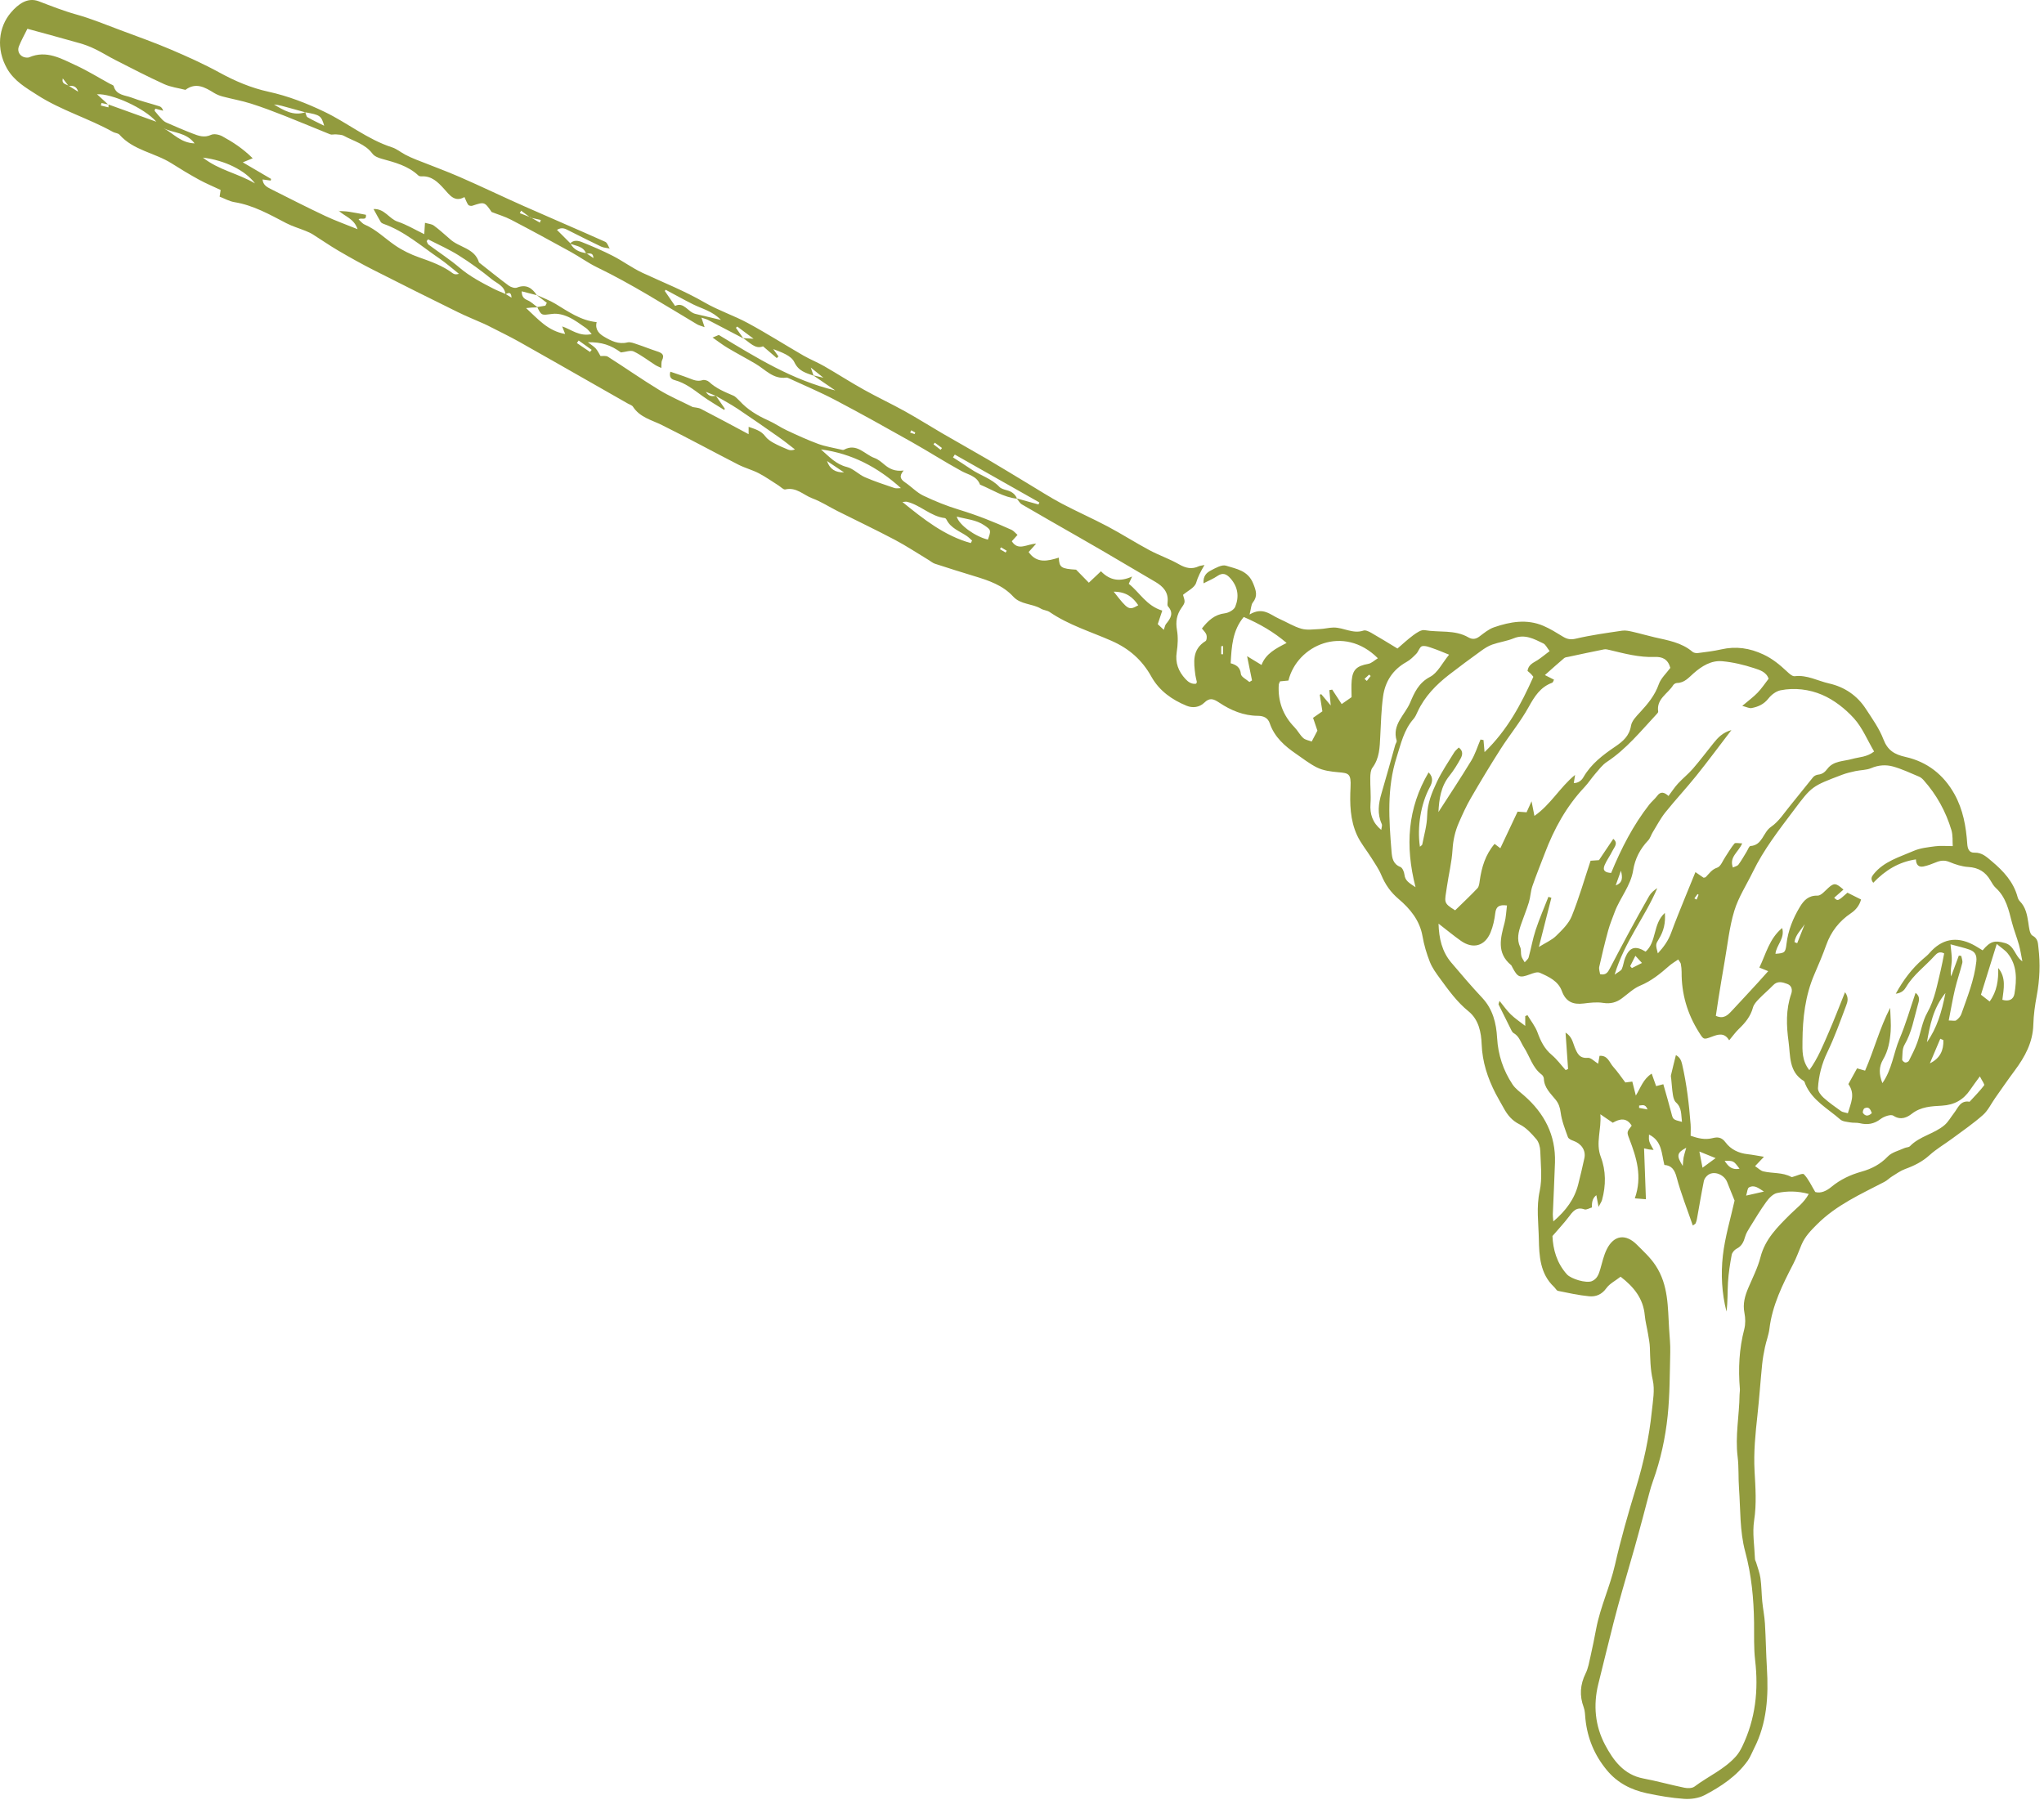 <?xml version="1.0" encoding="UTF-8"?> <svg xmlns="http://www.w3.org/2000/svg" width="243" height="214" viewBox="0 0 243 214" fill="none"> <path fill-rule="evenodd" clip-rule="evenodd" d="M201.934 106.395C201.892 106.369 201.851 106.34 201.811 106.313C201.686 106.484 201.562 106.656 201.436 106.827C201.526 106.873 201.614 106.921 201.702 106.969C201.779 106.777 201.856 106.587 201.934 106.395ZM108.734 51.615C108.76 51.553 108.787 51.493 108.814 51.435C108.651 51.345 108.491 51.256 108.33 51.167C108.287 51.256 108.244 51.345 108.202 51.435C108.379 51.495 108.556 51.553 108.734 51.615ZM162.952 80.384C162.888 80.329 162.827 80.273 162.766 80.216C162.584 80.384 162.403 80.555 162.222 80.724C162.312 80.805 162.403 80.887 162.495 80.968C162.647 80.773 162.799 80.58 162.952 80.384ZM119.555 65.7C119.596 65.629 119.639 65.557 119.682 65.487C119.457 65.352 119.232 65.217 119.01 65.081C118.966 65.155 118.922 65.229 118.878 65.304C119.102 65.437 119.328 65.568 119.555 65.7ZM111.822 53.488C111.879 53.417 111.935 53.345 111.991 53.272C111.704 53.06 111.419 52.849 111.132 52.637C111.08 52.7 111.031 52.767 110.978 52.832C111.26 53.052 111.54 53.269 111.822 53.488ZM195.868 131.924C195.602 131.203 195.196 131.459 194.87 131.457C194.867 131.549 194.864 131.644 194.86 131.737C195.148 131.792 195.438 131.844 195.868 131.924ZM145.183 77.791C145.256 77.792 145.33 77.796 145.403 77.797C145.403 77.469 145.403 77.141 145.403 76.813C145.33 76.825 145.256 76.837 145.183 76.848C145.183 77.161 145.183 77.475 145.183 77.791ZM221.66 131.785C221.531 131.848 221.407 132.239 221.479 132.341C221.775 132.771 222.142 132.727 222.53 132.359C222.364 131.915 222.19 131.532 221.66 131.785ZM68.793 40.488C68.722 40.587 68.651 40.691 68.581 40.789C69.1 41.143 69.622 41.499 70.143 41.852C70.209 41.768 70.276 41.684 70.344 41.599C69.827 41.229 69.31 40.859 68.793 40.488ZM192.083 105.276C192.956 104.969 192.898 104.288 192.704 103.531C192.496 104.112 192.29 104.693 192.083 105.276ZM213.335 112.021C213.443 112.064 213.55 112.108 213.659 112.155C213.955 111.399 214.254 110.647 214.551 109.892C214.111 110.584 213.442 111.184 213.335 112.021ZM193.803 114.885C193.871 114.96 193.942 115.035 194.01 115.111C194.374 114.927 194.738 114.741 195.204 114.504C194.927 114.199 194.732 113.985 194.423 113.651C194.176 114.141 193.99 114.513 193.803 114.885ZM205.031 138.035C205.442 138.639 205.819 139.143 206.806 138.975C206.095 138.021 206.099 138.013 205.031 138.035ZM98.323 54.821C98.636 55.765 99.31 56.203 100.343 56.169C99.67 55.721 98.996 55.273 98.323 54.821ZM200.054 138.641C200.094 138.203 200.102 137.911 200.155 137.628C200.212 137.32 200.316 137.027 200.47 136.476C199.336 137.081 199.287 137.423 200.054 138.641ZM207.928 141.192C207.732 141.293 207.724 141.751 207.59 142.168C208.406 141.98 208.984 141.851 209.704 141.687C209.091 141.305 208.594 140.84 207.928 141.192ZM202.028 136.925C202.174 137.671 202.263 138.128 202.403 138.851C202.952 138.448 203.322 138.177 203.958 137.709C203.184 137.396 202.744 137.216 202.028 136.925ZM19.458 15.251C20.603 15.856 21.488 16.999 23.134 17.048C22.114 15.707 20.611 15.841 19.458 15.251ZM229.43 126.44C230.66 125.845 231.076 124.871 231.036 123.677C230.915 123.621 230.792 123.568 230.671 123.513C230.259 124.488 229.843 125.464 229.43 126.44ZM135.324 71.969C134.68 71.019 133.9 70.365 132.402 70.353C134.132 72.564 134.199 72.597 135.324 71.969ZM231.284 118.076C229.786 119.927 229.443 121.932 229.079 123.928C230.284 122.241 230.843 120.315 231.284 118.076ZM30.317 21.811C29.152 20.248 26.714 19.053 24.12 18.741C26.052 20.253 28.262 20.597 30.317 21.811ZM80.258 36.38C81.298 35.843 81.781 37.12 82.684 37.327C83.612 37.537 84.538 37.765 85.709 38.043C84.678 36.976 83.458 36.72 82.395 36.188C81.295 35.639 80.222 35.035 79.138 34.457C79.103 34.505 79.07 34.555 79.035 34.603C79.419 35.163 79.803 35.72 80.258 36.38ZM117.444 64.163C117.846 63.057 117.828 63.019 117.032 62.471C116.048 61.792 114.891 61.745 113.742 61.423C113.999 62.421 115.93 63.797 117.444 64.163ZM114.96 63.753C114.099 63.16 113.032 62.824 112.527 61.788C112.488 61.708 112.398 61.612 112.322 61.604C110.626 61.399 109.426 60.044 107.811 59.663C107.694 59.635 107.56 59.675 107.287 59.693C109.843 61.776 112.308 63.712 115.406 64.576C115.459 64.477 115.512 64.381 115.567 64.284C115.366 64.107 115.179 63.905 114.96 63.753ZM97.603 53.443C98.544 54.269 99.362 55.201 100.676 55.527C101.444 55.715 102.071 56.416 102.823 56.744C103.964 57.241 105.155 57.625 106.336 58.029C106.566 58.105 106.846 58.039 107.103 58.039C104.36 55.549 101.256 53.916 97.603 53.443ZM239.492 118.153C239.763 116.481 239.827 114.799 238.684 113.364C238.379 112.98 237.931 112.709 237.383 112.245C236.734 114.329 236.139 116.241 235.504 118.281C235.775 118.492 236.154 118.787 236.538 119.085C237.423 117.868 237.588 116.523 237.559 115.104C238.519 116.255 238.212 117.568 238.051 118.884C238.851 119.119 239.382 118.832 239.492 118.153ZM232.563 121.324C232.814 121.141 233.067 120.871 233.168 120.585C233.89 118.533 234.714 116.516 234.958 114.317C235.04 113.56 234.771 113.137 234.134 112.915C233.46 112.679 232.758 112.527 231.886 112.287C231.955 113.121 232.066 113.705 232.036 114.281C232.004 114.869 231.836 115.452 231.958 116.103C232.264 115.279 232.57 114.455 232.875 113.629C232.971 113.641 233.067 113.656 233.163 113.667C233.21 113.948 233.348 114.251 233.286 114.504C233.027 115.545 232.668 116.561 232.42 117.604C232.142 118.779 231.943 119.973 231.672 121.344C232.143 121.344 232.423 121.428 232.563 121.324ZM147.524 80.145C147.559 80.493 148.179 80.783 148.536 81.096C148.639 81.032 148.742 80.969 148.846 80.904C148.662 80 148.478 79.096 148.259 78.025C148.851 78.385 149.343 78.687 149.975 79.069C150.484 77.723 151.662 77.117 152.959 76.453C151.403 75.128 149.771 74.189 147.862 73.364C146.527 74.961 146.415 76.873 146.308 78.868C146.971 79.053 147.443 79.337 147.524 80.145ZM164.27 97.983C163.715 96.768 163.876 95.569 164.236 94.345C164.802 92.431 165.327 90.505 165.871 88.585C165.923 88.405 166.086 88.204 166.04 88.06C165.459 86.16 167.028 85.004 167.647 83.54C168.14 82.371 168.659 81.189 170.014 80.484C170.918 80.013 171.458 78.843 172.275 77.847C171.538 77.553 170.966 77.3 170.376 77.101C169.95 76.959 169.46 76.745 169.066 76.837C168.783 76.903 168.643 77.464 168.375 77.74C168.023 78.1 167.648 78.472 167.215 78.712C165.587 79.617 164.671 81.027 164.426 82.811C164.211 84.373 164.175 85.964 164.092 87.541C164.026 88.852 164.01 90.147 163.166 91.28C162.942 91.581 162.912 92.073 162.904 92.479C162.886 93.507 163.004 94.537 162.931 95.557C162.84 96.805 163.174 97.824 164.211 98.684C164.239 98.415 164.35 98.157 164.27 97.983ZM159.504 83.719C159.963 83.399 160.331 83.143 160.683 82.897C160.683 82.219 160.635 81.567 160.694 80.927C160.815 79.603 161.303 79.192 162.668 78.937C163.066 78.864 163.41 78.513 163.808 78.271C159.743 74.204 154.2 76.731 153.175 80.921C152.864 80.952 152.522 80.984 152.176 81.017C152.116 81.173 152.031 81.301 152.024 81.427C151.907 83.385 152.523 85.067 153.896 86.477C154.279 86.869 154.534 87.392 154.934 87.757C155.187 87.988 155.603 88.043 155.942 88.173C156.17 87.74 156.378 87.343 156.62 86.88C156.467 86.429 156.292 85.916 156.103 85.357C156.492 85.085 156.826 84.851 157.212 84.581C157.107 83.919 157.003 83.264 156.898 82.609C156.956 82.587 157.014 82.564 157.072 82.541C157.416 82.948 157.76 83.357 158.204 83.884C158.139 83.173 158.087 82.617 158.038 82.061C158.151 82.039 158.266 82.021 158.38 82.001C158.751 82.568 159.122 83.136 159.504 83.719ZM176.491 89.432C179.195 86.823 180.828 83.765 182.292 80.479C182.227 80.4 182.127 80.26 182.01 80.14C181.886 80.015 181.743 79.904 181.598 79.779C181.7 79.016 182.304 78.809 182.802 78.487C183.259 78.189 183.68 77.833 184.227 77.421C183.923 77.039 183.76 76.648 183.478 76.511C182.372 75.973 181.28 75.361 179.948 75.904C179.136 76.235 178.236 76.353 177.404 76.645C176.931 76.811 176.487 77.099 176.076 77.397C174.796 78.323 173.523 79.259 172.276 80.227C170.726 81.429 169.375 82.812 168.531 84.624C168.392 84.92 168.264 85.241 168.054 85.479C166.894 86.788 166.548 88.447 166.038 90.041C164.855 93.733 165.126 97.503 165.434 101.271C165.492 101.996 165.6 102.744 166.483 103.089C166.731 103.188 166.931 103.672 166.967 103.999C167.044 104.717 167.51 104.984 168.286 105.497C167.024 100.559 167.338 96.1 169.838 91.843C170.442 92.445 170.287 93.041 169.972 93.623C168.927 95.561 168.455 98.321 168.806 100.681C168.92 100.573 169.067 100.507 169.086 100.412C169.302 99.277 169.646 98.141 169.666 97.001C169.694 95.511 170.239 94.209 170.842 92.936C171.414 91.728 172.18 90.613 172.88 89.469C173.015 89.247 173.238 89.079 173.422 88.885C173.984 89.297 173.863 89.797 173.648 90.191C173.255 90.916 172.811 91.629 172.295 92.273C171.291 93.531 171.088 95.015 171.008 96.563C172.315 94.531 173.655 92.517 174.91 90.449C175.38 89.675 175.65 88.776 176.01 87.935C176.128 87.956 176.247 87.977 176.366 87.999C176.402 88.404 176.436 88.808 176.491 89.432ZM196.724 78.117C194.888 78.189 193.132 77.717 191.371 77.293C191.15 77.241 190.904 77.173 190.691 77.217C189.283 77.495 187.88 77.799 186.479 78.099C186.298 78.139 186.078 78.148 185.95 78.26C185.214 78.881 184.502 79.528 183.663 80.271C184.102 80.495 184.403 80.645 184.748 80.821C184.664 80.971 184.627 81.147 184.536 81.181C183.118 81.696 182.426 82.821 181.723 84.089C180.759 85.828 179.471 87.385 178.396 89.067C177.168 90.988 175.995 92.944 174.852 94.915C174.316 95.839 173.872 96.825 173.443 97.805C172.991 98.831 172.751 99.895 172.682 101.04C172.595 102.524 172.222 103.985 172.012 105.461C171.755 107.281 171.523 107.345 172.994 108.245C173.864 107.393 174.78 106.535 175.642 105.625C175.835 105.42 175.872 105.036 175.916 104.725C176.143 103.136 176.579 101.641 177.684 100.343C177.911 100.515 178.114 100.668 178.367 100.863C179.051 99.411 179.716 97.996 180.418 96.511C180.739 96.531 181.09 96.556 181.488 96.587C181.639 96.251 181.783 95.929 182.078 95.277C182.223 96.019 182.304 96.429 182.419 97.017C184.367 95.664 185.467 93.588 187.252 92.144C187.206 92.439 187.16 92.732 187.1 93.116C187.676 93.108 188.034 92.783 188.252 92.405C189.167 90.819 190.57 89.767 192.04 88.768C192.932 88.161 193.706 87.512 193.9 86.299C193.994 85.719 194.538 85.168 194.975 84.696C195.898 83.697 196.738 82.691 197.204 81.361C197.455 80.648 198.096 80.073 198.578 79.415C198.282 78.36 197.616 78.083 196.724 78.117ZM179.607 120.619C180.098 121.097 180.68 121.481 181.327 121.988C181.327 121.54 181.327 121.183 181.327 120.828C181.415 120.788 181.503 120.749 181.592 120.709C182 121.395 182.523 122.036 182.79 122.775C183.164 123.807 183.616 124.716 184.48 125.441C185.098 125.963 185.586 126.636 186.132 127.243C186.228 127.197 186.323 127.153 186.42 127.108C186.323 125.735 186.228 124.361 186.119 122.783C186.904 123.277 186.975 123.952 187.204 124.515C187.5 125.229 187.751 125.876 188.774 125.784C189.135 125.753 189.539 126.208 189.996 126.484C190.05 126.184 190.1 125.895 190.16 125.547C191.147 125.463 191.332 126.351 191.788 126.853C192.284 127.399 192.698 128.02 193.227 128.715C193.398 128.692 193.692 128.655 194.055 128.608C194.202 129.185 194.338 129.728 194.475 130.271C195.056 129.331 195.331 128.329 196.36 127.66C196.556 128.212 196.719 128.669 196.888 129.149C197.168 129.077 197.414 129.011 197.742 128.923C198.071 130.092 198.406 131.203 198.692 132.325C198.895 133.115 198.867 133.121 199.96 133.401C199.846 132.56 199.968 131.732 199.247 131.083C199.036 130.892 198.938 130.523 198.888 130.219C198.784 129.577 198.746 128.927 198.682 128.279C198.667 128.14 198.622 127.992 198.651 127.86C198.828 127.092 199.024 126.329 199.239 125.461C199.715 125.711 199.876 126.101 199.983 126.564C200.522 128.911 200.802 131.291 200.987 133.687C201.02 134.123 200.991 134.563 200.991 135.052C201.847 135.351 202.683 135.56 203.567 135.339C204.203 135.176 204.675 135.215 205.136 135.833C205.759 136.671 206.686 137.123 207.755 137.241C208.334 137.305 208.907 137.42 209.707 137.551C209.252 138.031 208.988 138.308 208.65 138.664C209.024 138.909 209.302 139.209 209.632 139.287C210.731 139.547 211.915 139.381 212.956 139.948C212.992 139.968 213.051 139.963 213.094 139.952C213.567 139.831 214.298 139.461 214.462 139.633C215 140.196 215.334 140.956 215.806 141.739C216.463 141.931 217.135 141.619 217.727 141.128C218.794 140.249 219.996 139.684 221.324 139.313C222.5 138.984 223.547 138.444 224.432 137.515C224.912 137.011 225.732 136.828 226.407 136.515C226.616 136.417 226.92 136.44 227.062 136.293C228.218 135.091 229.942 134.836 231.171 133.785C231.618 133.405 231.914 132.851 232.284 132.377C232.778 131.748 233.046 130.805 234.151 131.008C234.738 130.365 235.359 129.748 235.884 129.057C235.97 128.944 235.634 128.512 235.375 127.992C234.876 128.68 234.542 129.112 234.238 129.568C233.431 130.771 232.362 131.385 230.864 131.473C229.643 131.544 228.382 131.58 227.284 132.437C226.75 132.856 225.972 133.253 225.096 132.667C224.798 132.468 223.976 132.751 223.582 133.055C222.795 133.66 222.008 133.781 221.087 133.557C220.73 133.472 220.338 133.531 219.974 133.465C219.563 133.391 219.063 133.365 218.782 133.117C217.298 131.812 215.45 130.859 214.623 128.907C214.57 128.777 214.54 128.599 214.443 128.537C212.643 127.439 212.864 125.543 212.632 123.857C212.371 121.953 212.3 120.041 212.95 118.173C213.108 117.715 213.023 117.195 212.479 116.996C211.914 116.788 211.327 116.599 210.794 117.155C210.251 117.723 209.639 118.224 209.096 118.792C208.814 119.087 208.498 119.431 208.398 119.808C208.116 120.856 207.482 121.623 206.726 122.344C206.334 122.719 206.018 123.171 205.572 123.7C204.988 122.732 204.251 122.996 203.49 123.281C202.527 123.641 202.531 123.624 201.974 122.737C200.595 120.549 199.898 118.171 199.918 115.58C199.92 115.256 199.878 114.929 199.823 114.611C199.802 114.484 199.69 114.372 199.52 114.087C199.142 114.352 198.759 114.569 198.434 114.855C197.384 115.779 196.324 116.645 194.996 117.197C194.2 117.528 193.534 118.183 192.82 118.709C192.148 119.208 191.452 119.387 190.59 119.252C189.84 119.133 189.042 119.227 188.278 119.323C187.008 119.481 186.148 119.129 185.674 117.827C185.246 116.651 184.115 116.135 183.055 115.667C182.755 115.532 182.271 115.717 181.907 115.852C180.656 116.312 180.446 116.241 179.784 115C179.739 114.92 179.711 114.815 179.644 114.759C177.895 113.307 178.392 111.527 178.872 109.721C179.044 109.076 179.062 108.391 179.156 107.667C178.223 107.551 177.858 107.788 177.763 108.584C177.671 109.36 177.5 110.156 177.202 110.876C176.531 112.5 175.119 112.884 173.684 111.876C172.815 111.263 171.992 110.579 171.019 109.827C171.071 111.587 171.427 113.149 172.536 114.461C173.735 115.881 174.944 117.296 176.215 118.652C177.482 120.008 177.883 121.664 177.983 123.415C178.098 125.429 178.708 127.271 179.81 128.935C180.156 129.461 180.714 129.853 181.2 130.279C183.607 132.388 184.966 134.981 184.863 138.241C184.796 140.289 184.688 142.335 184.606 144.385C184.598 144.601 184.636 144.82 184.668 145.236C186.16 143.959 187.178 142.593 187.623 140.841C187.887 139.805 188.134 138.761 188.359 137.713C188.556 136.797 188.002 135.977 187.044 135.649C186.803 135.567 186.474 135.411 186.4 135.209C186.058 134.253 185.667 133.28 185.539 132.283C185.462 131.687 185.303 131.221 184.95 130.776C184.343 130.017 183.58 129.351 183.542 128.265C183.536 128.099 183.42 127.88 183.284 127.78C182.178 126.953 181.871 125.607 181.163 124.523C180.788 123.945 180.627 123.229 179.962 122.855C179.848 122.791 179.756 122.656 179.694 122.535C179.175 121.508 178.663 120.479 178.16 119.444C178.131 119.383 178.2 119.275 178.272 119.016C178.755 119.605 179.134 120.16 179.607 120.619ZM220.395 85.404C219.355 84.261 218.027 83.221 216.618 82.617C215.111 81.973 213.362 81.745 211.68 82.081C211.15 82.187 210.586 82.613 210.243 83.053C209.704 83.743 209.015 84.049 208.227 84.195C207.962 84.244 207.658 84.069 207.128 83.936C207.871 83.307 208.456 82.881 208.952 82.365C209.428 81.873 209.812 81.287 210.26 80.709C209.998 79.9 209.196 79.663 208.548 79.452C207.316 79.048 206.026 78.739 204.74 78.624C203.43 78.508 202.316 79.207 201.348 80.056C200.762 80.572 200.259 81.197 199.372 81.212C199.215 81.213 198.998 81.337 198.915 81.473C198.283 82.495 196.903 83.095 197.132 84.611C197.148 84.707 197.02 84.84 196.934 84.933C195.07 86.932 193.346 89.072 191.022 90.604C190.495 90.952 190.092 91.501 189.666 91.991C189.208 92.517 188.83 93.112 188.354 93.617C186.21 95.895 184.748 98.573 183.65 101.472C183.155 102.775 182.624 104.065 182.172 105.384C181.963 105.992 181.952 106.664 181.764 107.281C181.494 108.169 181.131 109.032 180.831 109.912C180.528 110.799 180.286 111.683 180.727 112.623C180.87 112.931 180.776 113.341 180.867 113.685C180.938 113.948 181.126 114.18 181.262 114.424C181.424 114.229 181.672 114.057 181.732 113.836C182.032 112.759 182.214 111.645 182.564 110.587C183.006 109.249 183.571 107.953 184.083 106.64C184.2 106.677 184.318 106.715 184.435 106.753C183.95 108.661 183.464 110.569 182.948 112.603C183.759 112.096 184.476 111.793 184.994 111.289C185.707 110.591 186.494 109.832 186.854 108.943C187.722 106.792 188.363 104.551 189.096 102.348C189.522 102.317 189.792 102.301 190.092 102.279C190.635 101.471 191.195 100.639 191.794 99.748C192.427 100.275 191.903 100.737 191.699 101.167C191.42 101.749 191.018 102.276 190.764 102.869C190.467 103.568 190.899 103.761 191.54 103.8C192.744 100.885 194.148 98.131 196.072 95.673C196.358 95.308 196.734 95.012 197.008 94.641C197.414 94.089 197.835 94.172 198.359 94.648C198.759 94.117 199.082 93.611 199.482 93.177C200.046 92.561 200.712 92.039 201.256 91.409C202.108 90.424 202.894 89.38 203.711 88.364C204.232 87.716 204.786 87.104 205.838 86.813C204.372 88.727 203.059 90.505 201.676 92.228C200.482 93.716 199.174 95.115 197.98 96.604C197.403 97.327 196.972 98.167 196.484 98.959C196.29 99.277 196.187 99.675 195.938 99.935C194.982 100.94 194.375 102.116 194.16 103.475C193.867 105.332 192.598 106.744 191.964 108.441C191.694 109.175 191.39 109.9 191.184 110.651C190.795 112.077 190.448 113.517 190.126 114.961C190.063 115.24 190.19 115.563 190.227 115.836C190.938 115.997 191.163 115.577 191.384 115.159C192.106 113.799 192.814 112.431 193.546 111.079C194.367 109.561 195.195 108.047 196.055 106.551C196.272 106.172 196.622 105.868 197.026 105.604C195.583 109.035 193.142 111.951 191.952 115.893C192.407 115.553 192.71 115.44 192.806 115.229C192.998 114.808 193.032 114.321 193.207 113.892C193.723 112.623 194.41 112.399 195.639 113.157C196.978 111.976 196.48 109.865 197.927 108.551C198.019 109.735 197.792 110.704 197.236 111.613C196.811 112.308 196.815 112.309 197.091 113.364C197.795 112.605 198.332 111.849 198.671 110.924C199.198 109.483 199.787 108.064 200.359 106.64C200.735 105.697 201.126 104.761 201.56 103.701C201.964 103.98 202.25 104.176 202.532 104.369C202.619 104.345 202.731 104.347 202.787 104.292C203.204 103.877 203.494 103.387 204.156 103.168C204.571 103.031 204.81 102.341 205.116 101.891C205.475 101.359 205.787 100.791 206.199 100.304C206.31 100.172 206.708 100.283 207.12 100.283C206.672 101.343 205.546 101.891 206.015 103.155C206.254 103.035 206.547 102.984 206.676 102.808C207.038 102.323 207.328 101.787 207.65 101.271C207.796 101.035 207.938 100.611 208.103 100.599C209.536 100.507 209.592 98.969 210.543 98.323C211.476 97.691 212.128 96.636 212.871 95.739C213.78 94.641 214.644 93.508 215.551 92.412C215.684 92.251 215.942 92.132 216.154 92.109C216.658 92.053 216.951 91.813 217.264 91.401C217.979 90.461 219.174 90.536 220.187 90.248C221.016 90.012 221.932 90.043 222.802 89.36C221.998 87.995 221.402 86.511 220.395 85.404ZM228.575 114.067C228.851 113.825 229.15 113.599 229.388 113.321C230.827 111.659 232.563 111.304 234.526 112.308C234.934 112.516 235.316 112.773 235.702 113.004C236.619 111.905 237.13 111.793 238.351 112.132C239.516 112.453 239.516 113.697 240.428 114.308C240.295 113.648 240.199 112.98 240.019 112.335C239.771 111.444 239.419 110.579 239.188 109.685C238.806 108.196 238.486 106.695 237.276 105.587C237.008 105.341 236.814 105 236.626 104.677C236.038 103.671 235.206 103.165 234.01 103.091C233.243 103.047 232.464 102.791 231.748 102.492C231.162 102.251 230.678 102.32 230.14 102.544C229.67 102.74 229.186 102.921 228.69 103.027C228.144 103.141 227.796 102.887 227.774 102.188C225.747 102.484 224.13 103.477 222.7 104.973C222.362 104.52 222.487 104.26 222.748 103.94C223.978 102.417 225.808 101.92 227.483 101.187C228.279 100.837 229.202 100.745 230.079 100.628C230.704 100.543 231.35 100.611 232.152 100.611C232.111 100.032 232.18 99.327 231.992 98.699C231.328 96.496 230.236 94.507 228.699 92.779C228.548 92.608 228.36 92.439 228.154 92.353C227.13 91.925 226.118 91.441 225.055 91.144C224.21 90.909 223.327 90.965 222.455 91.336C221.883 91.58 221.202 91.557 220.576 91.691C220.042 91.808 219.503 91.932 218.994 92.127C215.407 93.488 215.399 93.487 213.258 96.34C211.494 98.688 209.683 101.005 208.391 103.668C207.642 105.205 206.676 106.681 206.183 108.3C205.59 110.248 205.386 112.313 205.03 114.331C204.771 115.795 204.538 117.261 204.299 118.729C204.19 119.407 204.094 120.087 203.987 120.792C204.934 121.219 205.419 120.691 205.895 120.184C206.939 119.071 207.972 117.944 209.008 116.82C209.382 116.415 209.746 115.999 210.212 115.479C209.802 115.312 209.539 115.207 209.162 115.052C209.951 113.421 210.336 111.627 211.872 110.347C212.227 111.601 211.168 112.379 211.075 113.415C212.168 113.337 212.264 113.28 212.384 112.252C212.571 110.651 213.156 109.2 213.976 107.841C214.438 107.072 214.992 106.469 216.076 106.497C216.5 106.507 216.964 105.929 217.366 105.571C218.032 104.973 218.256 104.973 219.159 105.78C218.787 106.107 218.423 106.427 218.056 106.747C218.486 107.169 218.486 107.169 219.632 106.148C220.143 106.403 220.664 106.664 221.251 106.957C221.067 107.641 220.648 108.187 220.063 108.58C218.658 109.527 217.678 110.773 217.108 112.379C216.691 113.557 216.194 114.709 215.699 115.86C214.608 118.393 214.307 121.076 214.286 123.785C214.276 124.912 214.208 126.128 215.103 127.248C216.126 125.835 216.732 124.295 217.392 122.788C218.058 121.268 218.646 119.713 219.346 117.979C219.818 118.628 219.642 119.141 219.487 119.548C218.783 121.421 218.112 123.317 217.242 125.117C216.576 126.492 216.218 127.907 216.128 129.388C216.106 129.756 216.472 130.235 216.788 130.52C217.438 131.107 218.163 131.613 218.878 132.125C219.051 132.248 219.303 132.261 219.682 132.373C220.011 131.199 220.618 130.14 219.744 128.907C220.062 128.329 220.395 127.725 220.776 127.035C221.071 127.12 221.354 127.2 221.73 127.308C222.795 124.871 223.46 122.264 224.71 119.841C224.738 120.847 224.835 121.744 224.771 122.631C224.687 123.788 224.475 124.955 223.876 125.972C223.354 126.864 223.372 127.728 223.787 128.793C224.944 127.144 225.108 125.205 225.835 123.497C226.574 121.765 227.088 119.935 227.732 118.053C228.34 118.529 228.127 119.043 228 119.495C227.542 121.1 227.282 122.761 226.412 124.244C226.134 124.719 226.184 125.397 226.138 125.988C226.13 126.101 226.348 126.312 226.49 126.339C226.627 126.364 226.879 126.253 226.94 126.132C227.298 125.425 227.664 124.717 227.931 123.975C228.352 122.797 228.518 121.491 229.12 120.421C230.015 118.833 230.294 117.108 230.714 115.403C230.875 114.743 230.988 114.071 231.131 113.369C230.592 113.085 230.28 113.332 229.991 113.655C228.872 114.897 227.483 115.892 226.608 117.364C226.395 117.727 226.104 118.064 225.375 118.164C226.307 116.476 227.308 115.173 228.575 114.067ZM188.362 143.803C187.368 143.456 186.962 144.093 186.475 144.732C185.915 145.465 185.282 146.141 184.563 146.975C184.631 148.548 185.064 150.173 186.279 151.527C186.782 152.085 188.566 152.607 189.235 152.343C189.868 152.089 190.072 151.517 190.247 150.915C190.479 150.116 190.656 149.277 191.026 148.537C191.875 146.847 193.276 146.675 194.603 148.007C195.384 148.793 196.191 149.515 196.826 150.476C198.368 152.817 198.268 155.431 198.432 158.019C198.491 158.947 198.591 159.875 198.567 160.803C198.506 163.319 198.52 165.848 198.26 168.347C197.986 170.987 197.42 173.595 196.511 176.115C196.18 177.031 195.967 177.991 195.706 178.932C195.57 179.428 195.448 179.927 195.314 180.423C194.983 181.635 194.662 182.853 194.319 184.062C193.838 185.765 193.334 187.467 192.852 189.169C192.498 190.427 192.148 191.684 191.827 192.95C191.21 195.381 190.614 197.817 190.012 200.253C189.395 202.76 189.628 205.232 190.822 207.48C191.798 209.32 193.043 211.034 195.367 211.475C197.008 211.784 198.619 212.241 200.254 212.575C200.634 212.653 201.17 212.648 201.448 212.439C203.084 211.207 205.024 210.384 206.403 208.813C206.703 208.472 206.94 208.057 207.138 207.644C208.699 204.396 209.075 200.976 208.658 197.416C208.486 195.946 208.552 194.446 208.532 192.96C208.495 190.103 208.226 187.274 207.479 184.508C206.815 182.044 206.926 179.507 206.742 176.999C206.648 175.741 206.731 174.469 206.578 173.225C206.271 170.743 206.778 168.303 206.807 165.84C206.81 165.604 206.864 165.369 206.844 165.14C206.643 162.748 206.756 160.389 207.366 158.051C207.524 157.44 207.51 156.736 207.386 156.112C207.171 155.033 207.444 154.087 207.854 153.124C208.363 151.923 208.972 150.741 209.294 149.488C209.847 147.331 211.327 145.891 212.807 144.413C213.554 143.668 214.446 143.051 215.032 141.973C213.718 141.609 212.475 141.605 211.274 141.859C210.794 141.957 210.318 142.449 210.003 142.884C209.29 143.86 208.671 144.904 208.031 145.933C207.811 146.287 207.583 146.655 207.471 147.049C207.298 147.657 207.078 148.168 206.464 148.477C206.202 148.611 205.922 148.936 205.871 149.215C205.67 150.289 205.5 151.38 205.431 152.472C205.359 153.625 205.415 154.788 205.251 155.952C204.695 153.768 204.574 151.521 204.819 149.329C205.072 147.08 205.747 144.876 206.215 142.756C205.912 142.005 205.618 141.3 205.344 140.587C205.002 139.689 203.848 139.195 203.107 139.681C202.866 139.839 202.624 140.141 202.568 140.412C202.262 141.917 202.014 143.431 201.74 144.941C201.707 145.12 201.655 145.3 201.582 145.467C201.551 145.537 201.443 145.579 201.248 145.721C200.583 143.785 199.84 141.919 199.326 139.992C199.086 139.091 198.732 138.587 197.867 138.521C197.522 137.168 197.606 135.675 196.04 134.905C196.006 135.708 196.006 135.708 196.587 136.736C196.354 136.711 196.187 136.7 196.024 136.676C195.859 136.648 195.698 136.603 195.454 136.548C195.527 138.579 195.598 140.508 195.674 142.6C195.238 142.565 194.871 142.535 194.355 142.493C195.27 139.899 194.554 137.643 193.692 135.397C193.383 134.595 193.41 134.585 193.983 133.851C193.378 132.861 192.57 133.015 191.734 133.503C191.288 133.197 190.887 132.925 190.256 132.495C190.411 134.348 189.666 135.884 190.316 137.587C190.93 139.2 190.93 140.972 190.458 142.685C190.4 142.891 190.264 143.075 190.044 143.504C189.928 142.899 189.864 142.553 189.779 142.116C189.266 142.528 189.25 143.051 189.25 143.581L189.274 143.569C188.976 143.647 188.612 143.889 188.362 143.803ZM60.814 35.392C60.766 34.601 60.399 34.86 60.087 34.979C59.992 33.992 59.072 33.7 58.465 33.204C57.212 32.18 55.895 31.221 54.525 30.363C53.37 29.635 52.105 29.085 50.889 28.457C50.833 28.529 50.776 28.603 50.721 28.675C50.792 28.813 50.831 29 50.944 29.085C52.171 30 53.465 30.836 54.627 31.824C55.847 32.863 57.231 33.591 58.631 34.308C59.108 34.553 59.612 34.743 60.106 34.957C60.314 35.084 60.52 35.212 60.814 35.392ZM63.217 36.571C63.048 36.579 62.88 36.603 62.546 36.636C63.975 37.949 65.121 39.348 67.186 39.713C67.027 39.307 66.931 39.06 66.834 38.811C67.923 39.175 68.875 40.055 70.346 39.723C70.07 39.424 69.904 39.175 69.677 39.015C68.986 38.54 68.307 38.021 67.554 37.679C66.987 37.423 66.29 37.248 65.686 37.324C64.378 37.487 64.387 37.563 63.864 36.509C64.19 36.456 64.514 36.403 64.838 36.348C64.897 36.235 64.953 36.121 65.01 36.008C64.602 35.696 64.194 35.381 63.785 35.069C64.535 35.417 65.33 35.7 66.037 36.129C67.573 37.06 69.043 38.111 70.933 38.305C70.704 39.205 71.26 39.708 71.822 40.04C72.65 40.528 73.526 40.98 74.594 40.716C74.942 40.631 75.376 40.82 75.754 40.944C76.537 41.199 77.299 41.515 78.083 41.768C78.632 41.948 79.058 42.129 78.71 42.843C78.6 43.065 78.651 43.365 78.622 43.752C78.353 43.624 78.115 43.539 77.906 43.405C77.052 42.863 76.245 42.225 75.339 41.792C74.965 41.611 74.387 41.852 73.822 41.909C72.6 41.027 71.551 40.673 69.891 40.695C70.29 41.005 70.602 41.189 70.83 41.443C71.062 41.705 71.213 42.043 71.387 42.331C71.662 42.352 72.04 42.271 72.274 42.419C74.317 43.717 76.3 45.111 78.366 46.367C79.627 47.137 81.002 47.719 82.326 48.387L82.281 48.391C82.635 48.464 83.025 48.463 83.332 48.623C85.19 49.581 87.03 50.576 89.001 51.629C89.001 51.241 89.001 51.048 89.001 50.753C89.747 51.021 90.474 51.201 90.983 51.885C91.221 52.207 91.591 52.457 91.948 52.655C92.51 52.967 93.106 53.221 93.701 53.467C93.928 53.563 94.195 53.564 94.508 53.44C93.887 52.964 93.281 52.471 92.641 52.021C91.006 50.872 89.37 49.727 87.707 48.617C86.866 48.059 85.966 47.583 85.093 47.067C84.779 46.943 84.466 46.815 83.914 46.596C84.331 47.237 84.733 47.103 85.102 47.065C85.469 47.573 85.822 48.088 86.175 48.607C86.148 48.653 86.122 48.697 86.094 48.744C85.218 48.187 84.31 47.672 83.472 47.064C82.451 46.317 81.466 45.536 80.213 45.2C79.738 45.076 79.538 44.769 79.694 44.197C80.471 44.468 81.206 44.696 81.921 44.975C82.443 45.181 82.928 45.393 83.525 45.2C83.743 45.133 84.119 45.241 84.295 45.407C85.134 46.193 86.163 46.605 87.191 47.048C87.474 47.171 87.684 47.46 87.93 47.672L87.899 47.64C88.854 48.697 90.037 49.413 91.33 49.989C92.094 50.328 92.788 50.823 93.547 51.176C94.766 51.747 95.991 52.311 97.251 52.776C98.106 53.091 99.026 53.232 99.919 53.443C100.052 53.475 100.231 53.532 100.332 53.479C101.864 52.64 102.794 54.047 103.982 54.467C104.406 54.616 104.782 54.947 105.139 55.244C105.744 55.751 106.403 56.084 107.427 55.949C106.824 56.659 107.098 57.021 107.622 57.376C108.35 57.867 108.974 58.553 109.752 58.927C111.13 59.587 112.563 60.168 114.024 60.609C116.166 61.259 118.231 62.084 120.262 63.004C120.504 63.117 120.687 63.36 120.967 63.603C120.712 63.887 120.486 64.141 120.288 64.359C121.062 65.568 122.057 64.677 123.182 64.652C122.815 65.06 122.572 65.327 122.288 65.641C123.266 67.044 124.571 66.713 125.875 66.308C125.931 67.484 126.151 67.627 127.932 67.739C128.442 68.259 128.911 68.741 129.446 69.288C129.997 68.768 130.424 68.365 130.887 67.928C131.964 69.044 133.164 69.205 134.592 68.551C134.475 68.807 134.358 69.06 134.191 69.42C135.456 70.397 136.274 72.033 138.176 72.605C138.012 73.089 137.851 73.575 137.638 74.219C137.731 74.304 137.987 74.543 138.359 74.891C138.476 74.573 138.502 74.339 138.628 74.187C139.171 73.535 139.572 72.903 138.86 72.107C138.762 71.997 138.795 71.744 138.812 71.563C138.919 70.415 138.27 69.731 137.374 69.201C135.264 67.957 133.151 66.713 131.038 65.475C130.118 64.935 129.19 64.407 128.264 63.876C126.002 62.579 123.733 61.291 121.482 59.975C121.227 59.824 121.074 59.505 120.871 59.264C121.735 59.505 122.598 59.745 123.46 59.987C123.495 59.905 123.531 59.824 123.564 59.744C120.214 57.847 116.863 55.949 113.511 54.052C113.44 54.164 113.368 54.276 113.296 54.388C114 54.847 114.718 55.285 115.407 55.764C116.506 56.529 117.858 56.877 118.808 57.892C119.01 58.105 119.366 58.204 119.668 58.285C120.248 58.437 120.688 58.725 120.911 59.3C119.295 59.133 117.96 58.221 116.508 57.623C116.126 56.599 115.127 56.461 114.311 56.015C112.29 54.908 110.346 53.661 108.336 52.531C105.338 50.841 102.33 49.16 99.283 47.559C97.481 46.612 95.597 45.823 93.747 44.967C93.665 44.928 93.563 44.889 93.477 44.901C91.921 45.112 90.991 43.945 89.835 43.265C88.726 42.609 87.583 42.012 86.477 41.351C85.862 40.983 85.293 40.536 84.704 40.128L84.667 40.16C84.922 40.055 85.175 39.948 85.454 39.829C89.834 42.473 94.187 45.211 99.3 46.424C98.426 45.827 97.55 45.225 96.675 44.627C96.979 44.697 97.283 44.769 97.888 44.913C97.325 44.46 96.983 44.184 96.387 43.705C96.57 44.231 96.646 44.452 96.722 44.672C95.825 44.336 94.959 44.171 94.431 43.059C94.062 42.283 92.906 41.883 91.924 41.507C92.132 41.799 92.341 42.088 92.547 42.38C92.481 42.445 92.415 42.513 92.347 42.579C91.83 42.136 91.312 41.695 90.714 41.181C89.781 41.573 89.127 40.695 88.334 40.204C88.672 40.225 89.011 40.245 89.59 40.279C88.831 39.713 88.242 39.273 87.653 38.833C87.597 38.88 87.542 38.928 87.486 38.975C87.781 39.397 88.076 39.815 88.371 40.237C86.972 39.505 85.573 38.768 84.168 38.04C83.978 37.943 83.76 37.897 83.39 37.769C83.528 38.189 83.614 38.444 83.766 38.903C83.35 38.748 83.09 38.693 82.873 38.565C78.953 36.233 75.102 33.78 70.984 31.788C69.904 31.263 68.922 30.541 67.866 29.96C65.51 28.661 63.148 27.375 60.764 26.132C60.029 25.747 59.215 25.512 58.438 25.205L58.475 25.245C57.598 23.98 57.599 23.985 56.15 24.465C56.01 24.511 55.742 24.463 55.667 24.36C55.49 24.113 55.392 23.809 55.217 23.433C54.032 24.099 53.439 23.169 52.771 22.436C52.051 21.648 51.316 20.903 50.12 20.969C49.994 20.975 49.823 20.951 49.739 20.869C48.505 19.701 46.925 19.309 45.355 18.872C44.965 18.764 44.505 18.576 44.279 18.272C43.415 17.111 42.054 16.791 40.885 16.151C40.619 16.005 40.261 16.012 39.943 15.979C39.715 15.956 39.454 16.052 39.255 15.975C37.461 15.259 35.684 14.5 33.887 13.792C32.548 13.265 31.202 12.751 29.83 12.317C28.733 11.973 27.587 11.772 26.471 11.477C26.115 11.384 25.759 11.24 25.446 11.047C24.363 10.38 23.291 9.753 22.043 10.685C21.195 10.465 20.294 10.36 19.509 10.001C17.569 9.12 15.675 8.133 13.774 7.167C12.951 6.751 12.167 6.255 11.339 5.852C10.759 5.568 10.146 5.331 9.526 5.151C7.472 4.565 5.411 4.012 3.259 3.421C2.924 4.103 2.535 4.783 2.25 5.505C1.958 6.247 2.546 6.921 3.343 6.843C3.388 6.839 3.436 6.831 3.479 6.809C5.538 5.927 7.287 6.975 9.034 7.776C10.418 8.415 11.723 9.227 13.063 9.96C13.22 10.048 13.482 10.115 13.515 10.24C13.816 11.337 14.857 11.305 15.634 11.601C16.71 12.016 17.842 12.283 18.943 12.635C19.138 12.695 19.302 12.852 19.399 13.168C19.087 13.087 18.775 13.003 18.463 12.92C18.431 13.029 18.36 13.149 18.391 13.189C18.677 13.541 18.97 13.891 19.283 14.217C19.431 14.371 19.619 14.507 19.814 14.591C20.83 15.031 21.846 15.475 22.879 15.872C23.587 16.145 24.276 16.417 25.094 16.035C25.445 15.872 26.054 16.001 26.431 16.207C27.682 16.888 28.879 17.667 30.042 18.821C29.566 19.016 29.297 19.124 28.863 19.303C30.043 19.995 31.135 20.633 32.226 21.275C32.211 21.341 32.198 21.407 32.183 21.473C31.889 21.432 31.591 21.391 31.216 21.34C31.265 21.969 31.703 22.229 32.142 22.449C34.304 23.536 36.462 24.641 38.651 25.672C39.861 26.243 41.129 26.691 42.51 27.252C42.093 25.976 40.97 25.74 40.267 25.049L40.231 25.088C40.641 25.115 41.055 25.112 41.461 25.173C42.138 25.272 42.81 25.415 43.502 25.539C43.598 26.329 42.907 25.813 42.631 26.089C42.871 26.299 43.074 26.584 43.349 26.701C44.727 27.291 45.767 28.355 46.975 29.181C47.843 29.775 48.825 30.252 49.818 30.601C51.228 31.099 52.622 31.587 53.83 32.497C53.999 32.625 54.239 32.66 54.562 32.559C53.791 31.951 53.054 31.295 52.245 30.741C50.079 29.264 48.091 27.496 45.562 26.605C45.45 26.565 45.319 26.485 45.262 26.388C44.992 25.937 44.748 25.473 44.407 24.855C45.722 24.787 46.269 26.027 47.271 26.353C48.318 26.695 49.283 27.285 50.438 27.844C50.47 27.34 50.491 27.013 50.523 26.495C50.927 26.612 51.306 26.631 51.566 26.816C52.169 27.251 52.714 27.761 53.282 28.243C53.352 28.304 53.426 28.364 53.492 28.427C54.575 29.441 56.434 29.489 56.947 31.209C58.118 32.131 59.275 33.072 60.474 33.959C60.733 34.148 61.199 34.303 61.463 34.197C62.567 33.765 63.252 34.24 63.822 35.103C63.261 34.96 62.698 34.815 62.026 34.641C62.027 35.213 62.215 35.492 62.719 35.703C63.154 35.885 63.513 36.259 63.904 36.548C63.676 36.553 63.446 36.557 63.217 36.571ZM12.065 12.247C12.039 12.348 12.015 12.448 11.99 12.548C12.293 12.62 12.595 12.695 12.898 12.767C12.898 12.652 12.898 12.54 12.898 12.425C14.709 13.079 16.519 13.733 18.586 14.476C17.165 12.848 13.311 11.105 11.53 11.207C12.014 11.648 12.434 12.032 12.855 12.419C12.591 12.361 12.329 12.304 12.065 12.247ZM34.291 12.801C33.727 12.641 33.164 12.472 32.57 12.424C33.719 13.108 34.862 13.819 36.291 13.352C36.385 13.548 36.407 13.851 36.556 13.937C37.172 14.3 37.828 14.596 38.539 14.952C38.198 13.759 38.055 13.663 36.287 13.353C35.622 13.171 34.955 12.991 34.291 12.801ZM9.294 10.904C9.116 10.273 8.691 10.143 8.162 10.233C7.924 9.935 7.695 9.628 7.464 9.323C7.292 10.036 7.88 9.977 8.187 10.217C8.556 10.448 8.927 10.673 9.294 10.904ZM61.953 25.052C61.899 25.148 61.849 25.245 61.797 25.343C62.228 25.512 62.659 25.683 63.093 25.851C63.456 26.057 63.819 26.264 64.184 26.471C64.222 26.367 64.259 26.261 64.296 26.156C63.885 26.063 63.474 25.973 63.062 25.88C62.693 25.604 62.322 25.328 61.953 25.052ZM69.701 30.104C69.958 30.28 70.216 30.457 70.552 30.689C70.507 29.915 69.984 30.216 69.67 30.128C69.337 29.253 68.454 29.269 67.771 28.957C68.202 28.491 68.747 28.612 69.206 28.797C70.448 29.297 71.686 29.825 72.876 30.437C74.071 31.052 75.165 31.875 76.379 32.441C78.858 33.593 81.399 34.595 83.781 35.975C85.418 36.923 87.257 37.52 88.924 38.424C91.162 39.635 93.311 41.004 95.516 42.279C96.318 42.741 97.19 43.084 97.993 43.547C99.563 44.451 101.084 45.435 102.666 46.317C104.276 47.219 105.952 48.001 107.566 48.897C109.066 49.728 110.514 50.647 111.996 51.511C113.812 52.568 115.65 53.588 117.462 54.649C119.066 55.591 120.648 56.567 122.242 57.524C123.556 58.311 124.844 59.147 126.196 59.864C128.003 60.823 129.882 61.644 131.688 62.603C133.368 63.495 134.974 64.524 136.65 65.42C137.796 66.035 139.05 66.457 140.175 67.104C140.971 67.561 141.69 67.724 142.524 67.333C142.66 67.268 142.826 67.264 143.195 67.184C142.718 67.988 142.411 68.604 142.204 69.296C142.03 69.885 141.175 70.273 140.643 70.731C140.898 71.579 140.934 71.601 140.46 72.279C139.891 73.093 139.75 73.917 139.922 74.908C140.071 75.76 140.028 76.679 139.894 77.537C139.694 78.815 140.1 79.833 140.928 80.735C141.27 81.107 141.68 81.387 142.204 81.295C142.256 81.171 142.292 81.124 142.286 81.085C142.232 80.813 142.146 80.545 142.11 80.269C141.914 78.749 141.7 77.225 143.324 76.227C143.467 76.141 143.499 75.701 143.426 75.477C143.332 75.2 143.075 74.98 142.888 74.733C143.64 73.773 144.412 73.068 145.631 72.923C146.075 72.868 146.7 72.523 146.85 72.149C147.331 70.961 147.186 69.793 146.28 68.772C145.802 68.235 145.366 68.052 144.716 68.499C144.251 68.821 143.711 69.033 143.079 69.361C143.018 68.447 143.483 68.076 143.952 67.833C144.515 67.541 145.256 67.109 145.754 67.264C146.976 67.649 148.356 67.828 148.982 69.375C149.335 70.251 149.551 70.877 148.932 71.659C148.742 71.9 148.751 72.297 148.556 73.068C150.151 72.117 151.032 73.113 152.059 73.568C152.95 73.959 153.791 74.497 154.716 74.76C155.398 74.953 156.176 74.829 156.911 74.799C157.455 74.775 157.995 74.627 158.538 74.619C159.73 74.605 160.838 75.409 162.098 74.98C162.35 74.897 162.746 75.092 163.023 75.249C164.02 75.817 164.995 76.427 166.138 77.115C166.679 76.653 167.315 76.051 168.015 75.533C168.411 75.244 168.954 74.861 169.359 74.929C171.094 75.232 172.946 74.849 174.568 75.788C175.024 76.051 175.426 76.02 175.862 75.697C176.415 75.288 176.972 74.813 177.606 74.593C179.535 73.927 181.52 73.575 183.491 74.42C184.299 74.765 185.055 75.244 185.808 75.701C186.307 76.004 186.722 76.091 187.355 75.94C189.163 75.517 191.011 75.264 192.851 74.992C193.251 74.932 193.688 75.032 194.095 75.124C194.96 75.319 195.814 75.575 196.679 75.773C198.271 76.141 199.902 76.385 201.211 77.504C201.366 77.635 201.654 77.679 201.867 77.651C202.786 77.533 203.711 77.425 204.612 77.22C206.376 76.816 208.011 77.055 209.652 77.828C210.739 78.336 211.604 79.06 212.455 79.857C212.712 80.097 213.082 80.441 213.36 80.407C214.834 80.225 216.094 80.964 217.446 81.268C219.284 81.684 220.788 82.697 221.823 84.295C222.583 85.461 223.42 86.627 223.91 87.912C224.415 89.236 225.232 89.713 226.539 90.007C229.104 90.583 231.063 92.104 232.355 94.428C233.379 96.268 233.736 98.281 233.876 100.344C233.918 100.94 234.098 101.411 234.734 101.388C235.639 101.359 236.194 101.912 236.798 102.417C238.176 103.575 239.376 104.86 239.86 106.664C239.907 106.839 239.992 107.028 240.119 107.153C240.824 107.864 240.992 108.768 241.136 109.708C241.219 110.253 241.284 111.061 241.631 111.251C242.311 111.62 242.274 112.151 242.339 112.689C242.568 114.599 242.494 116.493 242.139 118.388C241.927 119.52 241.763 120.677 241.732 121.824C241.678 123.944 240.736 125.659 239.523 127.292C238.724 128.364 237.967 129.465 237.198 130.557C236.718 131.236 236.352 132.039 235.748 132.576C234.603 133.592 233.327 134.467 232.094 135.381C231.195 136.048 230.21 136.616 229.386 137.363C228.528 138.139 227.563 138.619 226.499 139.003C225.947 139.204 225.45 139.569 224.942 139.881C224.626 140.077 224.36 140.361 224.032 140.531C221.223 141.992 218.323 143.28 216.019 145.583C215.279 146.321 214.587 147.027 214.18 147.988C213.854 148.761 213.57 149.557 213.186 150.3C211.918 152.751 210.696 155.205 210.358 158.001C210.268 158.736 209.984 159.448 209.83 160.177C209.687 160.855 209.562 161.54 209.492 162.231C209.292 164.227 209.156 166.228 208.938 168.223C208.694 170.449 208.467 172.657 208.59 174.921C208.698 176.863 208.843 178.813 208.54 180.792C208.312 182.285 208.582 183.858 208.64 185.398C208.647 185.528 208.739 185.655 208.778 185.789C208.956 186.408 209.202 187.02 209.29 187.652C209.419 188.567 209.415 189.5 209.504 190.422C209.59 191.301 209.772 192.171 209.824 193.051C209.932 194.813 209.951 196.584 210.058 198.351C210.255 201.651 210.076 204.886 208.531 207.904C208.276 208.4 208.083 208.937 207.76 209.387C206.443 211.215 204.6 212.434 202.651 213.456C201.948 213.824 201.019 213.955 200.214 213.899C198.73 213.798 197.244 213.541 195.784 213.232C193.926 212.834 192.291 212.01 191.036 210.495C189.558 208.711 188.716 206.688 188.482 204.396C188.434 203.931 188.438 203.44 188.279 203.015C187.756 201.619 187.852 200.308 188.511 198.972C188.812 198.36 188.93 197.648 189.083 196.971C189.331 195.879 189.551 194.781 189.759 193.681C190.254 191.069 191.408 188.655 191.998 186.062C192.7 182.972 193.579 179.917 194.503 176.884C195.404 173.921 196.058 170.92 196.372 167.847C196.499 166.599 196.755 165.279 196.487 164.096C196.192 162.795 196.187 161.525 196.144 160.232C196.126 159.683 196.011 159.14 195.923 158.596C195.802 157.864 195.606 157.143 195.539 156.408C195.359 154.391 194.23 153.02 192.664 151.811C192.034 152.303 191.359 152.635 190.974 153.172C190.435 153.929 189.727 154.212 188.93 154.137C187.687 154.02 186.455 153.747 185.228 153.496C185.044 153.459 184.916 153.177 184.75 153.023C183.084 151.461 182.983 149.335 182.943 147.315C182.907 145.433 182.628 143.555 183.044 141.631C183.372 140.109 183.163 138.464 183.116 136.877C183.1 136.392 182.948 135.811 182.646 135.456C182.076 134.788 181.436 134.083 180.67 133.703C179.754 133.253 179.215 132.584 178.763 131.752C178.452 131.176 178.106 130.619 177.807 130.035C176.86 128.192 176.226 126.292 176.146 124.164C176.092 122.759 175.804 121.241 174.58 120.251C173.224 119.152 172.226 117.763 171.214 116.379C170.756 115.753 170.276 115.104 169.994 114.392C169.6 113.403 169.294 112.355 169.11 111.301C168.78 109.427 167.623 108.045 166.295 106.917C165.315 106.087 164.69 105.179 164.215 104.047C163.915 103.325 163.45 102.671 163.034 102.001C162.472 101.104 161.775 100.272 161.335 99.319C160.503 97.515 160.459 95.561 160.559 93.603C160.643 91.968 160.315 91.932 159.12 91.827C158.248 91.752 157.316 91.635 156.551 91.253C155.682 90.819 154.886 90.189 154.074 89.632C152.748 88.723 151.507 87.644 150.955 86.008C150.74 85.368 150.24 85.12 149.534 85.117C147.855 85.109 146.331 84.467 144.976 83.567C144.263 83.089 143.818 82.924 143.176 83.551C142.583 84.127 141.774 84.211 141.074 83.923C139.334 83.211 137.82 82.144 136.879 80.457C135.776 78.476 134.239 77.117 132.114 76.187C129.654 75.105 127.04 74.319 124.788 72.776C124.49 72.572 124.063 72.564 123.751 72.376C122.714 71.756 121.347 71.907 120.459 70.94C119.214 69.585 117.546 69.027 115.852 68.513C114.279 68.037 112.71 67.543 111.147 67.032C110.888 66.949 110.668 66.751 110.428 66.605C109.083 65.796 107.768 64.92 106.382 64.187C104.132 63 101.834 61.908 99.563 60.767C98.567 60.267 97.619 59.644 96.581 59.261C95.531 58.872 94.671 57.887 93.361 58.197C93.139 58.249 92.817 57.892 92.543 57.72C91.769 57.235 91.022 56.696 90.213 56.276C89.431 55.871 88.558 55.647 87.774 55.247C84.747 53.696 81.759 52.067 78.714 50.553C77.472 49.935 76.07 49.635 75.247 48.356C75.135 48.181 74.858 48.111 74.655 47.993C73.365 47.257 72.075 46.521 70.784 45.788C67.747 44.059 64.715 42.321 61.669 40.611C60.575 39.999 59.443 39.457 58.327 38.883C58.079 38.757 57.83 38.628 57.575 38.515C56.515 38.041 55.435 37.611 54.395 37.097C51.06 35.453 47.731 33.796 44.415 32.111C43.003 31.393 41.617 30.619 40.248 29.82C39.209 29.213 38.222 28.521 37.202 27.88C36.93 27.708 36.631 27.577 36.333 27.457C35.569 27.145 34.766 26.916 34.038 26.539C32.059 25.507 30.123 24.405 27.87 24.036C27.253 23.935 26.674 23.6 26.11 23.384C26.171 22.98 26.21 22.725 26.231 22.589C25.294 22.148 24.442 21.796 23.637 21.352C22.537 20.748 21.458 20.099 20.399 19.425C18.403 18.161 15.864 17.891 14.202 16.013C14.037 15.828 13.678 15.825 13.438 15.692C10.518 14.065 7.264 13.121 4.443 11.307C3.083 10.431 1.677 9.641 0.819 8.119C-0.456 5.852 -0.206 3.24 1.314 1.475C2.158 0.495 3.266 -0.359 4.612 0.153C6.087 0.715 7.538 1.295 9.067 1.72C10.857 2.217 12.585 2.941 14.329 3.589C16.328 4.337 18.345 5.053 20.307 5.889C22.273 6.727 24.23 7.608 26.101 8.633C27.951 9.647 29.864 10.457 31.906 10.904C34.248 11.416 36.449 12.273 38.593 13.303C41.311 14.607 43.681 16.575 46.598 17.517C47.163 17.697 47.65 18.113 48.187 18.396C48.599 18.612 49.027 18.804 49.461 18.976C51.188 19.668 52.943 20.299 54.648 21.043C57.209 22.159 59.726 23.373 62.278 24.507C65.498 25.936 68.739 27.313 71.954 28.753C72.209 28.867 72.32 29.3 72.499 29.584L72.527 29.551C72.171 29.477 71.783 29.473 71.463 29.32C70.167 28.707 68.89 28.049 67.606 27.408C67.213 27.211 66.82 26.963 66.211 27.335C66.794 27.919 67.298 28.421 67.803 28.927C68.197 29.703 68.897 29.988 69.701 30.104Z" fill="#929B3E"></path> </svg> 